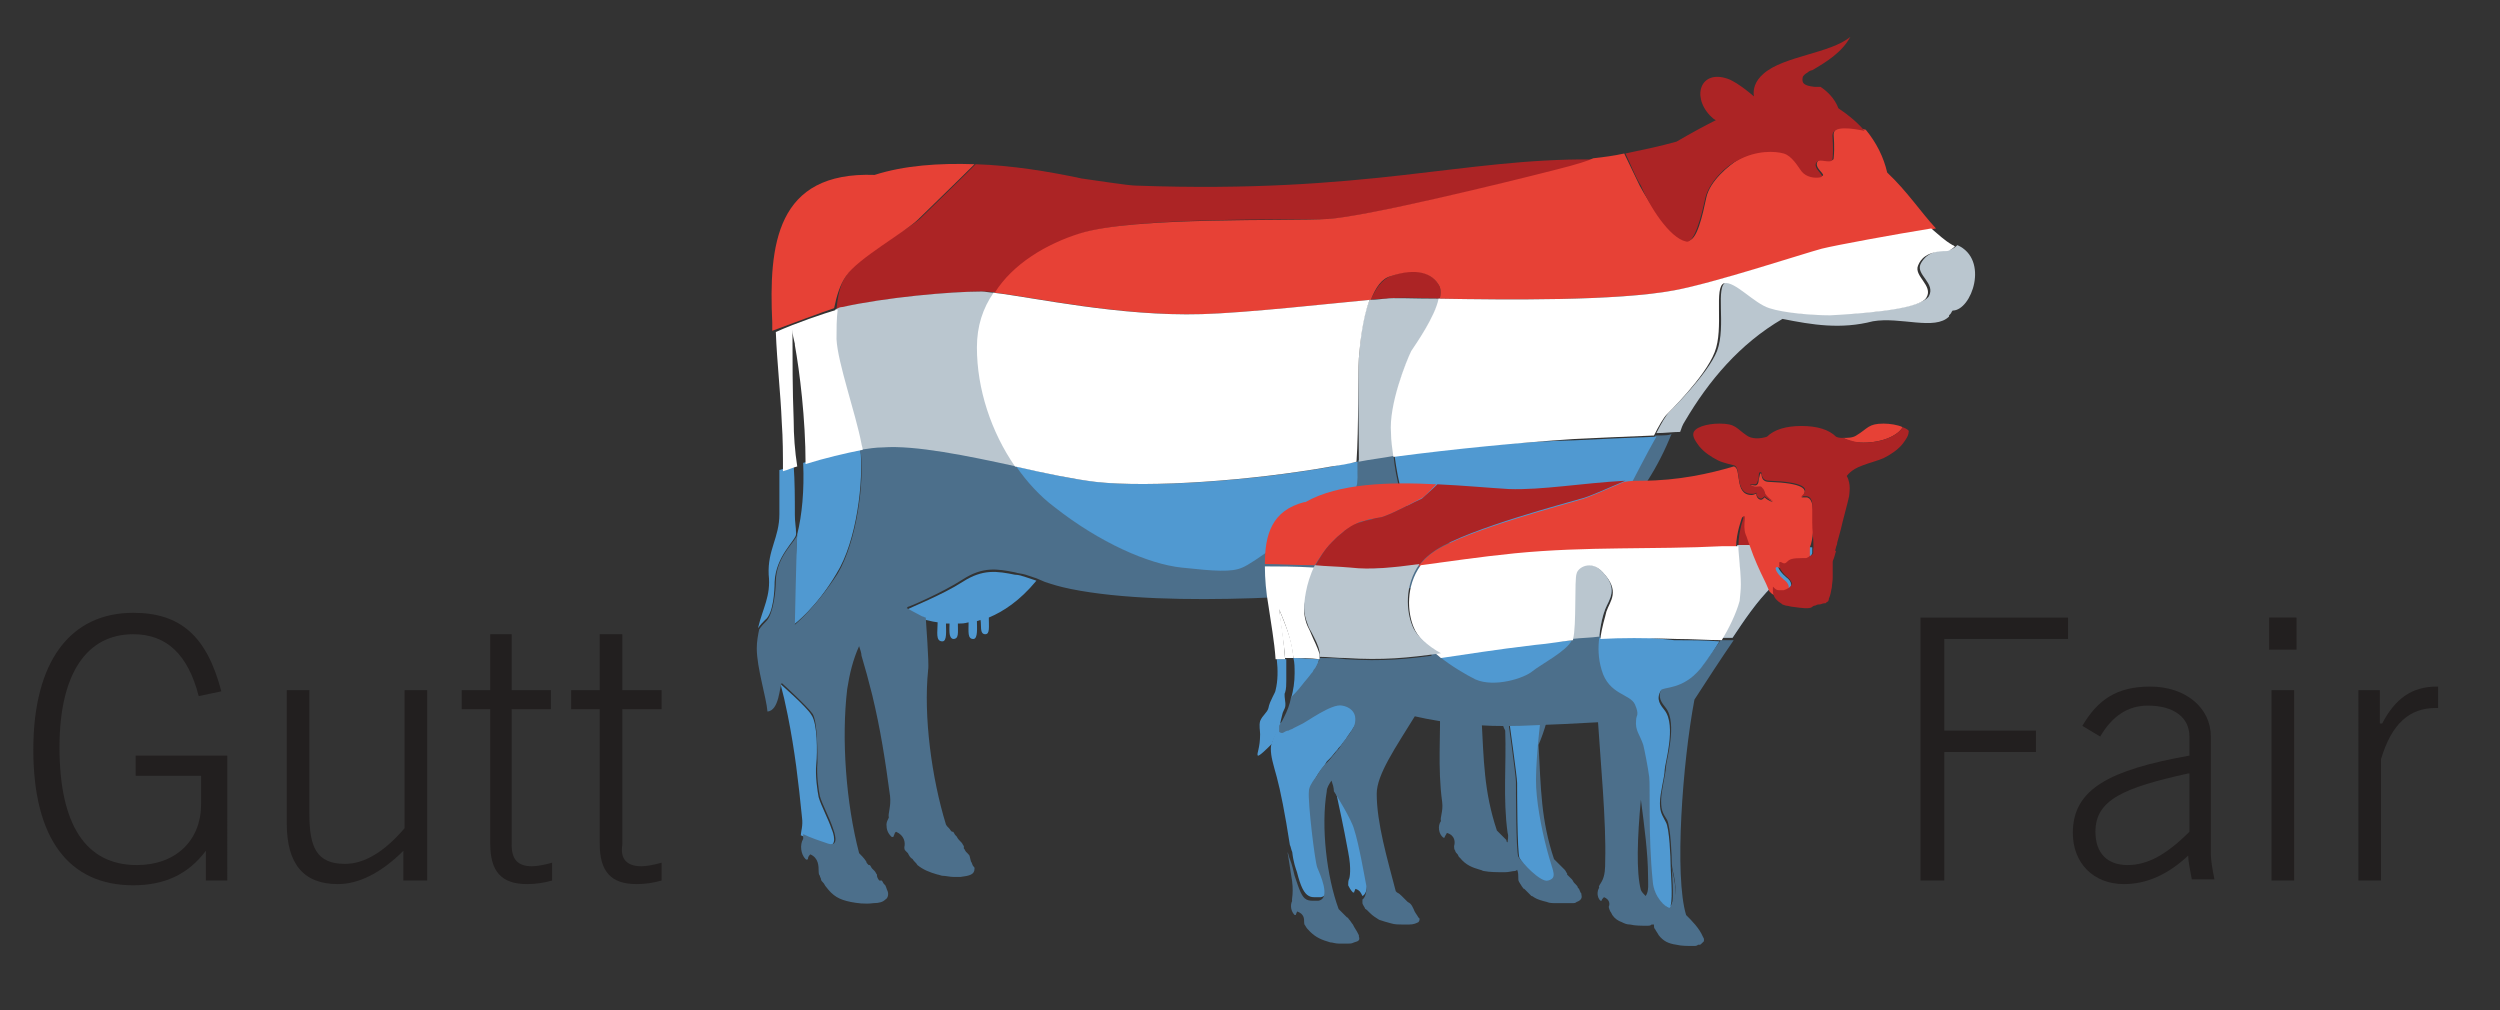 <svg xmlns="http://www.w3.org/2000/svg" xmlns:xlink="http://www.w3.org/1999/xlink" id="Ebene_1" x="0px" y="0px" viewBox="0 0 210.1 84.9" style="enable-background:new 0 0 210.1 84.9;" xml:space="preserve"><rect x="0" y="0" width="210.1" height="84.9" fill="#333333" stroke="none"/><style type="text/css">	.st0{fill:#221F1F;}	.st1{fill:#5099D1;}	.st2{fill:#AC2425;}	.st3{fill:#E74136;}	.st4{fill:#4C6F8B;}	.st5{fill:#BAC6CF;}	.st6{fill:#FFFFFF;}	.st7{fill:#C1C7D2;}	.st8{fill:#DFB4A6;}</style><path class="st0" d="M11.2,74.4c-5.4,0-8.4-3.9-8.4-11.4c0-7.4,3.1-11.5,8.4-11.5c4,0,6.2,2,7.4,6.6l-1.9,0.4 c-0.9-3.5-2.7-5.2-5.5-5.2c-3.9,0-6.2,3.3-6.2,9.5c0,6.5,2.2,9.9,6.5,9.9c3.3,0,5.4-2.1,5.4-5.1v-2.4h-5.5v-1.7h7.7V74h-1.8v-2.5 C15.8,73.5,13.8,74.4,11.2,74.4"></path><path class="st0" d="M35.8,74h-1.9v-2.5c-1.9,1.9-3.8,2.8-5.5,2.8c-2.9,0-4.3-1.7-4.3-5.1V58h1.9v10.4c0,2.8,0.6,4.2,3,4.2 c1.6,0,3.3-1,5-3V58h1.9V74z"></path><path class="st0" d="M44.7,72.8c0.4,0,1-0.1,1.7-0.3V74c-0.7,0.2-1.4,0.3-2.1,0.3c-2.2,0-3.1-1.1-3.1-3.4V59.6h-2.4V58h2.4v-4.7H43 V58h3.3v1.6H43V71C43,72.2,43.5,72.8,44.7,72.8"></path><path class="st0" d="M53.9,72.8c0.4,0,1-0.1,1.7-0.3V74c-0.7,0.2-1.4,0.3-2.1,0.3c-2.2,0-3.1-1.1-3.1-3.4V59.6h-2.4V58h2.4v-4.7h1.9 V58h3.3v1.6h-3.3V71C52.1,72.2,52.7,72.8,53.9,72.8"></path><polygon class="st0" points="161.4,51.9 173.8,51.9 173.8,53.7 163.4,53.7 163.4,61.4 171.1,61.4 171.1,63.2 163.4,63.2 163.4,74  161.4,74 "></polygon><g>	<path class="st0" d="M183.9,71.9c-1.7,1.6-3.5,2.4-5.4,2.4c-2.6,0-4.3-1.8-4.3-4.3c0-3.7,3.1-5.3,9.8-6.5v-1.6  c0-1.6-1.3-2.6-3.5-2.6c-1.7,0-3,0.9-4,2.6L175,61c1.3-2.2,2.9-3.3,5.7-3.3c3,0,5.1,1.8,5.1,4.2v9.9c0,0.4,0.1,1.1,0.3,2.1h-1.9  C184.1,73.3,183.9,72.5,183.9,71.9 M183.9,65c-5.4,1.2-7.8,2.2-7.8,4.9c0,1.8,1,2.8,2.7,2.8c1.7,0,3.3-0.9,5.2-2.8V65z"></path></g><path class="st0" d="M190.7,54.6h2.3v-2.7h-2.3V54.6z M190.9,74h1.9V58h-1.9V74z"></path><g>	<path class="st0" d="M198.1,58h1.9v2.8h0.2c1.1-2.1,2.5-3.1,4.6-3.1h0.1v1.8h-0.2c-2.2,0-3.7,1.3-4.6,4.3V74h-1.9V58z"></path>	<path class="st1" d="M65.1,48.9c0.1-2.2,1.8-3.5,1.8-4l0-0.1c0-0.5-0.1-0.9-0.1-1.5l0,0c0-1.4,0-2.8-0.1-4.2  c-0.4,0.1-0.8,0.3-1.2,0.4c0,1.2,0,2.5,0,3.7c0,2-1,3-0.9,5.1c0.2,1.8-0.5,2.8-0.9,4.5c0.2-0.3,0.4-0.5,0.6-0.7  C65,51.6,65.1,49.6,65.1,48.9"></path>	<path class="st1" d="M69.9,69.7c-0.3-0.9-0.9-2-1.1-2.7c-0.1-0.5-0.3-1.8-0.2-2.8c0.1-1,0.1-3.4-0.4-4.1c-0.4-0.7-2.6-2.6-2.6-2.6  l0,0c0.1,0.4,0.2,0.8,0.3,1.2l0.3,1.4c0.6,3,0.9,5.6,1.2,8.6c0.1,0.7-0.1,1.2-0.1,1.5c0.7,0.3,1.5,0.6,2.1,0.8  C70.5,71.3,70,69.9,69.9,69.7"></path>	<path class="st2" d="M121,25.1c0.1-0.4,0.1-0.7,0-1c-0.6-1.2-2-1.7-4.1-0.9c-0.8,0.3-1.3,1.1-1.7,2c0.6-0.1,1.1-0.1,1.4-0.1  C117,25,118.7,25,121,25.1"></path>	<path class="st2" d="M71.1,23.2c-0.5,0.7-0.7,1.7-0.8,2.8c0.2-0.1,0.4-0.1,0.6-0.2c3.6-0.8,9.1-1.3,11.7-1.3c0.3,0,0.7,0,1.1,0.1  c1.6-2.4,4.3-4,7.2-5c4.5-1.4,17.6-1.1,20.8-1.2c3.2-0.2,14.7-3,19-4c2.1-0.5,3-0.8,3.3-1c-0.1,0-0.1,0-0.2,0  c-10.9-0.1-18.9,2.9-38.3,2.2c-0.7,0-3.8-0.5-4.6-0.6c-2.8-0.6-5.9-1.1-8.9-1.2c-1.6,1.6-4,3.9-4.7,4.6C76,19.5,72,21.6,71.1,23.2"></path>	<path class="st1" d="M67,44.9L67,44.9L67,44.9c-0.2,2.6-0.3,7.6-0.3,7.6s1.9-1.4,3.6-4.3c1.7-2.7,2.3-7.8,2-10.5  c-1.5,0.3-3.1,0.7-4.8,1.2C67.6,41.2,67.4,43.3,67,44.9"></path>	<path class="st3" d="M71.1,23.2c1-1.5,5-3.7,6.1-4.8c0.7-0.7,3.1-3,4.7-4.6c-3-0.1-5.9,0.1-8.4,0.9c-8.3-0.3-8.9,5.9-8.6,12.4  c0,0.2,0,0.4,0,0.7c1.9-0.7,4-1.5,5.2-1.9C70.3,24.9,70.6,23.9,71.1,23.2"></path>	<path class="st1" d="M87.1,48.8c-0.3-0.1-0.6-0.2-0.9-0.3c-0.3-0.1-0.6-0.2-0.9-0.2c-1.5-0.3-2.7-0.5-4.4,0.6  c-1.7,1.1-4.5,2.2-4.6,2.3l-0.1,0.1c0,0,0.9,0.5,1.3,0.7c0.1,0,0.2,0.1,0.3,0.1c0.4,0.1,0.9,0.2,1,0.2c0,0.8-0.2,1.6,0.4,1.6  c0.4,0,0.3-0.9,0.3-1.5l0.3,0c0,0.5-0.1,1.2,0.3,1.3c0.5,0,0.4-0.5,0.4-1.3c0.4,0,0.5,0,0.9-0.1c0,0.8-0.1,1.4,0.4,1.4  c0.4,0,0.3-1,0.3-1.5l0.3-0.1c0.1,0.4-0.1,1.2,0.4,1.2c0.4,0,0.3-0.6,0.3-1.4C84.3,51.4,85.7,50.5,87.1,48.8"></path>	<path class="st4" d="M126.7,70.8l-0.1-0.1l0-0.1c-0.1-0.1-0.2-0.2-0.3-0.3l-0.1-0.1l-0.1-0.1c-0.1-0.1-0.2-0.2-0.3-0.3  c-1.1-3.3-1.1-5.9-1.3-9.6c0.7-1.8,1-3.2,1.2-4.7c0.1,2.5,0.2,4.8,0.8,5.9c0.1,2.9-0.2,5.7,0.2,8.6  C126.8,70.3,126.7,70.6,126.7,70.8 M139.1,36.6c-1.5,2.8-3.8,7.7-5.3,9.6c-1.5,1.9-4.3,3.3-4.7,3.9c-0.4,0.6,0,1.3,0.1,1.9  c0.2,0.7,0.8,1.4,0.8,2.7c0.1,1.3-0.3,3.4-0.5,4.7c-0.3,1.3-0.6,5.1-0.5,6.7c0.1,1.9,0.6,4.2,1.1,5.9c0.3,1,0.7,1.6-0.1,1.9  c-0.5,0.1-2.2-1.5-2.4-1.9c-0.2-0.4-0.2-5.8-0.2-6.3c0-0.5-0.7-5.5-0.8-6.2c-0.2-1.9,0.4-6.2,0.3-8c-0.1-1.8-0.4-2.5-1.4-3.5  c-1-1-5.2-3.2-6.6-4.4c-1-0.9-1.6-3.3-1.8-5.4c-1,0.1-2,0.3-3,0.5c0,1-0.1,1.8-0.1,2.1c-0.3,1.2-2.5,2-3.9,2.9  c-1.5,1-4.8,3.5-5.7,3.9c-1,0.4-2.3,0.3-5.1,0c-2.8-0.3-6.9-2-10.7-5.1c-1.2-0.9-2.3-2.1-3.2-3.4c-4.1-0.9-8.5-1.8-11.2-1.6  c-0.6,0-1.2,0.1-1.9,0.2c0.4,2.7-0.3,7.8-1.9,10.5c-1.8,2.8-3.6,4.3-3.6,4.3s0.1-5.1,0.2-7.6l0-0.1l0,0l0,0.1c0,0.5-1.8,1.8-1.8,4  c0,0.7-0.2,2.7-0.8,3.3c-0.2,0.2-0.4,0.4-0.6,0.7c-0.1,0.5-0.2,1-0.2,1.6c0,1.6,0.8,4.1,0.9,5.3c1-0.1,1-2.1,1.2-2.4l0,0l0,0  c0,0,2.1,1.9,2.6,2.6c0.4,0.7,0.4,3.1,0.4,4.1c-0.1,1,0.1,2.3,0.2,2.8c0.2,0.7,0.8,1.8,1.1,2.7c0.1,0.3,0.6,1.6-0.4,1.3  c-0.6-0.2-1.5-0.5-2.1-0.8c0,0.2,0,0.3,0,0.4c-0.3,0.5-0.2,1.3,0.2,1.7c0.1,0.1,0.2,0,0.2,0c0-0.2,0.1-0.3,0.2-0.4  c0.7,0.3,0.7,1,0.7,1.4c0,0.1,0,0.3,0.1,0.4c0,0.1,0.1,0.2,0.1,0.3c0,0.1,0.1,0.2,0.2,0.3c0.1,0.1,0.1,0.2,0.2,0.3  c0.6,0.8,1.1,1.1,2.1,1.3c0.5,0.1,1.2,0.2,1.9,0.1c0.5,0,0.8-0.1,1-0.3c0.2-0.1,0.3-0.4,0.2-0.7c-0.1-0.2-0.1-0.3-0.2-0.5l-0.1-0.1  c-0.1-0.1-0.1-0.2-0.2-0.3L73.9,74c-0.1-0.1-0.2-0.3-0.2-0.4l0-0.1c-0.1-0.1-0.1-0.2-0.2-0.3L73.3,73c-0.1-0.1-0.1-0.2-0.2-0.3  L73,72.7c-0.1-0.1-0.2-0.2-0.2-0.3h0c-0.2-0.3-0.4-0.5-0.6-0.7c-1.1-4.2-1.5-9.6-1-13.8c0.2-1.3,0.5-2.5,1-3.6  c0.1,0.3,0.2,0.6,0.2,0.8c0.3,1,0.6,2.1,0.9,3.3c0.7,2.9,1.1,5.5,1.5,8.5c0.1,0.9-0.2,1.5-0.1,1.8c-0.1,0.2-0.2,0.4-0.2,0.6l0,0  c0,0.4,0.1,0.7,0.4,1c0.1,0.1,0.2,0,0.2,0c0-0.1,0.1-0.2,0.1-0.3l0.1-0.1c0.7,0.3,0.8,0.9,0.7,1.3c0,0.1,0,0.2,0.1,0.3l0.1,0.1  l0.1,0.1c0.1,0.2,0.2,0.4,0.4,0.5c0.1,0.2,0.3,0.3,0.4,0.5c0.5,0.4,1,0.6,1.7,0.8c0.1,0,0.3,0.1,0.4,0.1c0.3,0,0.6,0.1,1,0.1  c0.2,0,0.4,0,0.5,0c0.8-0.1,1.2-0.2,1.2-0.7c0-0.1,0-0.1-0.1-0.2c-0.1-0.1-0.1-0.3-0.2-0.4L81.5,72c0-0.1-0.1-0.2-0.2-0.3l-0.1-0.1  c-0.1-0.1-0.1-0.2-0.2-0.3L81,71.1c-0.1-0.1-0.1-0.2-0.2-0.3l-0.1-0.1c-0.1-0.1-0.2-0.2-0.3-0.4l-0.1-0.1c-0.1-0.1-0.1-0.2-0.2-0.3  L80,69.9l-0.1-0.1v0c-0.1-0.2-0.3-0.3-0.4-0.5c-1.2-3.9-1.9-9.1-1.5-13c0.1-0.5-0.2-4.2-0.2-4.4c-0.1,0-0.2-0.1-0.3-0.1  c-0.4-0.2-1.3-0.7-1.3-0.7l0.1-0.1c0.1,0,2.9-1.2,4.6-2.3c1.7-1.1,2.9-0.9,4.4-0.6c0.3,0.1,0.6,0.1,0.9,0.2  c0.3,0.1,0.6,0.2,0.9,0.3c0.2,0.1,0.5,0.2,0.7,0.3c0.6,0.2,1.2,0.4,2.2,0.6c8.4,1.7,23,0.4,27.7-0.1c0.8,0,1.6,0.1,2.4,0.2  c0.1,3.5,0.1,7.6,0.9,9.2c0.1,2.9-0.2,5.7,0.2,8.6c0.1,0.8-0.2,1.3-0.1,1.6c-0.3,0.4-0.2,1.1,0.2,1.4l0.1,0l0,0l0,0  c0-0.1,0.1-0.2,0.2-0.4c0.7,0.2,0.7,0.8,0.6,1.1c0,0.1,0,0.3,0.1,0.4c0,0.1,0.1,0.2,0.2,0.3l0.1,0.2l0.1,0.1c0.5,0.6,1,0.8,1.7,1  c0.1,0,0.2,0.1,0.3,0.1c0.5,0.1,1.1,0.1,1.8,0.1c0.3,0,0.6-0.1,0.8-0.1c0.1,0,0.2-0.1,0.2-0.1c0.1,0.2,0.1,0.5,0.1,0.7l0,0.1  c0,0.2,0.2,0.4,0.3,0.6c0.1,0.1,0.1,0.2,0.2,0.2c0.2,0.2,0.4,0.4,0.6,0.6c0.1,0,0.2,0.1,0.2,0.1c0.3,0.2,0.7,0.3,1.1,0.4  c0.2,0.1,0.5,0.1,0.8,0.1c0.2,0,0.3,0,0.5,0c0.2,0,0.3,0,0.5,0c0.1,0,0.2,0,0.3,0c0.2,0,0.3,0,0.4-0.1c0.3-0.1,0.5-0.3,0.4-0.6  l0-0.1l0,0c-0.1-0.1-0.1-0.2-0.2-0.4l-0.1-0.1c0-0.1-0.1-0.2-0.2-0.3l-0.1-0.1c-0.1-0.1-0.1-0.2-0.2-0.3l-0.1-0.1  c-0.1-0.1-0.2-0.2-0.3-0.3l0-0.1c-0.1-0.1-0.1-0.2-0.2-0.3l-0.1-0.1c-0.1-0.1-0.1-0.1-0.2-0.2l-0.1-0.1l0,0h0  c-0.2-0.2-0.3-0.3-0.5-0.5c-1.1-3.3-1.1-5.9-1.3-9.6c1.1-2.6,1.1-4.4,1.6-7c0.4-2.1,1.1-4.7,1.6-7.3c1.4-1,2.6-2.5,3.4-4.8  c1.8-1.6,3.5-4.3,4.6-7.1C140.5,36.6,139.8,36.6,139.1,36.6"></path>	<path class="st1" d="M117.2,38.3c0.3,2.2,0.8,4.6,1.8,5.4c1.3,1.2,5.6,3.4,6.6,4.4c1,1,1.3,1.7,1.4,3.5c0.1,1.8-0.5,6.1-0.3,8  c0.1,0.8,0.8,5.7,0.8,6.2c0,0.5,0,5.9,0.2,6.3c0.2,0.4,1.8,2.1,2.4,1.9c0.8-0.2,0.4-0.8,0.1-1.9c-0.5-1.7-1-4.1-1.1-5.9  c-0.1-1.7,0.3-5.4,0.5-6.7c0.3-1.3,0.6-3.4,0.5-4.7c-0.1-1.3-0.7-2-0.8-2.7c-0.2-0.6-0.5-1.3-0.1-1.9c0.4-0.6,3.2-2,4.7-3.9  c1.4-1.9,3.7-6.8,5.3-9.6c-2.5,0.1-4.9,0.2-6.8,0.3C127.8,37.1,122.5,37.6,117.2,38.3"></path>	<path class="st1" d="M92.2,40.5c-1.8-0.2-4.2-0.7-6.8-1.3c0.9,1.3,2,2.5,3.2,3.4c3.8,3,7.9,4.8,10.7,5.1c2.8,0.3,4.2,0.4,5.1,0  c1-0.4,4.2-2.9,5.7-3.9c1.4-0.9,3.6-1.7,3.9-2.9c0.1-0.3,0.1-1.1,0.1-2.1c-0.7,0.1-1.4,0.2-2.1,0.4C105.3,40.4,96.8,41,92.2,40.5"></path>	<path class="st3" d="M111.6,18.4c-3.2,0.2-16.3-0.2-20.8,1.2c-2.9,0.9-5.7,2.6-7.2,5c3.4,0.4,10.6,2,17.5,1.8  c3.7-0.1,10.9-0.9,14.1-1.2c0.4-1,0.9-1.8,1.7-2c2.1-0.7,3.5-0.3,4.1,0.9c0.1,0.3,0.1,0.6,0,1c5.6,0.1,14.9,0.2,19.8-0.7  c3.3-0.6,10.9-3.1,12.7-3.5c1.2-0.3,6.1-1.1,9.2-1.7c-1.3-1.4-2.4-3.1-4.1-4.7c-0.3-1.3-0.9-2.5-1.8-3.6c-1-0.2-2.7-0.5-2.7,0.4  c0,0.2,0.1,1,0,2c0,0.4-1,0-1.3,0.2c-0.5,0.6,0.8,1.2,0.3,1.3c-0.5,0.1-1.2,0-1.6-0.5c-0.2-0.3-0.8-1.3-1.5-1.5  c-0.7-0.2-2.3-0.3-3.9,0.6c-0.8,0.5-2.4,1.8-2.7,3.2c-0.3,1.4-0.8,3.8-1.6,3.6c-1.4-0.4-3.2-3.1-4-4.6c-0.4-0.8-0.9-1.9-1.3-2.7  c-0.9,0.2-1.7,0.3-2.6,0.4c-0.4,0.2-1.3,0.5-3.3,1C126.3,15.4,114.8,18.2,111.6,18.4"></path>	<path class="st5" d="M149.8,26.8c2.5,0.5,4.9,0.9,7.6,0.2c2.3-0.4,5.2,0.8,6.4-0.4l0,0l0-0.1l0.1-0.1c0.1-0.1,0.1-0.2,0.2-0.3  c1.6,0,3.1-4.3,0.4-5.5c-0.2,0.2-0.5,0.4-0.7,0.4c-1.7,0-2.2,0.8-2.4,1.2c-0.4,0.9,1.3,1.6,0.7,2.7c-0.7,1.1-6.3,1.5-8.1,1.5  c-1.5,0.1-3.8-0.1-5.1-0.6c-1.2-0.4-2.9-2.4-3.8-2.1c-1,0.3,0,3.7-0.8,5.8c-0.8,2-4,5.1-4,5.1c-0.3,0.3-0.7,1-1.1,1.8  c0.7,0,1.4-0.1,2-0.1c0.1-0.3,0.2-0.6,0.4-0.9C143.6,32,146.2,28.9,149.8,26.8"></path>	<path class="st5" d="M118.7,29.5c0.4-0.6,1.9-2.9,2.3-4.4c-2.3,0-4-0.1-4.5,0c-0.3,0-0.8,0.1-1.4,0.1c-0.7,1.6-0.8,3.8-0.9,4.9  c-0.1,1.4,0,5.9,0,8.7c1-0.2,2-0.3,3-0.5c-0.1-0.7-0.2-1.4-0.2-2C116.8,34,118.2,30.3,118.7,29.5"></path>	<path class="st5" d="M83.6,24.6c-0.4,0-0.8-0.1-1.1-0.1c-2.7,0-8.1,0.5-11.7,1.3c-0.2,0-0.4,0.1-0.6,0.2c-0.1,0.8-0.1,1.7-0.1,2.5  c0.1,2,1.6,6.2,2.1,8.8c0,0.2,0.1,0.3,0.1,0.5c0.7-0.1,1.3-0.2,1.9-0.2c2.7-0.2,7.1,0.7,11.2,1.6c-2-2.9-3.2-6.5-3.2-10  C82.2,27.4,82.7,25.9,83.6,24.6"></path>	<path class="st6" d="M66.7,35.3c-0.1-2.5-0.1-5.1-0.1-7.6c0,0.4,0.1,0.8,0.2,1.2h0l0,0l0,0.1c0.4,2.2,0.9,6.2,0.9,10  c1.6-0.5,3.3-0.9,4.8-1.2c0-0.2-0.1-0.4-0.1-0.5c-0.5-2.6-2-6.8-2.1-8.8c0-0.8,0-1.7,0.1-2.5c-1.3,0.4-3.4,1.1-5.2,1.9  c0.1,2.6,0.4,5.1,0.5,7.6c0.1,1.4,0.1,2.7,0.1,4.1c0.4-0.1,0.8-0.3,1.2-0.4C66.8,37.9,66.7,36.6,66.7,35.3"></path>	<path class="st6" d="M140.7,24.4c-4.8,0.9-14.1,0.8-19.8,0.7c-0.3,1.5-1.9,3.8-2.3,4.4c-0.4,0.8-1.9,4.5-1.7,6.9  c0,0.6,0.1,1.3,0.2,2c5.3-0.7,10.6-1.2,15.1-1.5c1.9-0.1,4.4-0.2,6.8-0.3c0.4-0.8,0.8-1.5,1.1-1.8c0,0,3.2-3.1,4-5.2  c0.8-2-0.1-5.5,0.8-5.8c0.9-0.2,2.5,1.7,3.8,2.1c1.2,0.4,3.6,0.6,5.1,0.6c1.8-0.1,7.5-0.4,8.1-1.5c0.6-1-1.1-1.8-0.7-2.7  c0.2-0.5,0.7-1.2,2.4-1.2c0.2,0,0.5-0.2,0.7-0.4c-0.1,0-0.1-0.1-0.2-0.1c-0.7-0.4-1.2-0.9-1.8-1.4c-3.1,0.5-8,1.4-9.2,1.7  C151.6,21.3,144,23.8,140.7,24.4"></path>	<path class="st6" d="M114.2,30.1c0.1-1.2,0.3-3.3,0.9-4.9c-3.2,0.3-10.4,1.1-14.1,1.2c-6.9,0.2-14.1-1.4-17.5-1.8  c-0.9,1.3-1.4,2.8-1.4,4.6c0,3.5,1.2,7.1,3.2,10c2.6,0.6,5.1,1.1,6.8,1.3c4.5,0.5,13.1-0.1,19.8-1.3c0.7-0.1,1.4-0.2,2.1-0.4  C114.2,36,114.1,31.5,114.2,30.1"></path>	<path class="st2" d="M141.7,20.3c0.7,0.2,1.3-2.2,1.6-3.6c0.3-1.4,1.8-2.8,2.7-3.2c1.6-0.9,3.2-0.8,3.9-0.6  c0.7,0.2,1.2,1.1,1.5,1.5c0.4,0.5,1.1,0.6,1.6,0.5c0.5-0.1-0.8-0.8-0.3-1.3c0.2-0.3,1.2,0.2,1.3-0.2c0.1-0.9,0-1.8,0-2  c0-0.9,1.7-0.6,2.7-0.4c-0.6-0.7-1.3-1.3-2.2-1.9c-0.3-0.8-0.9-1.4-1.5-1.8c-0.2,0-0.4,0-0.5,0c-0.9-0.1-1.1-0.3-1-0.8  c0-0.1,0.2-0.3,0.4-0.4h0l0,0c0.1-0.1,0.3-0.2,0.4-0.2c1.2-0.7,2.5-1.5,3.2-2.8c-1.7,1.4-5.6,1.6-7.3,3.1c-0.7,0.6-0.9,1.3-0.8,1.9  c-0.6-0.5-1.2-1-2-1.4c-2.4-1-3.3,1.3-1.7,3c0.2,0.2,0.3,0.3,0.5,0.4c-1,0.5-2.1,1.1-3.3,1.8c-1.4,0.4-2.9,0.7-4.3,1  c0.4,0.8,0.8,1.9,1.3,2.7C138.6,17.3,140.3,20,141.7,20.3"></path></g><polygon class="st4" points="155.7,39.8 155.7,39.8 155.7,39.8 "></polygon><g>	<path class="st3" d="M159.9,35.9c-0.4-0.2-1.1-0.3-1.6-0.3c-1.3,0-1.3,0.4-2.3,1c-0.3,0.2-0.7,0.2-1.1,0.2c0.5,0.3,1,0.4,1.7,0.4  C158.2,37.2,159.5,36.6,159.9,35.9"></path>	<path class="st1" d="M108.8,56.6c0,0.7-0.1,1.4-0.3,2.1c0.3-0.3,0.6-0.6,0.9-1c0.3-0.4,0.6-0.7,0.8-1l0.1-0.1l0.1-0.2  c0.2-0.2,0.3-0.5,0.4-0.7c0-0.1,0-0.2,0.1-0.3c-0.8,0-1.5-0.1-2.2-0.1C108.8,55.7,108.8,56.1,108.8,56.6"></path>	<path class="st1" d="M107.8,59.9c0.1-0.3,0.3-0.4,0.2-1c0-0.1-0.1-0.6,0-0.7c0.1-0.3,0.1-0.7,0.1-1c0-0.6,0-1.2,0-1.8  c-0.3,0-0.5,0-0.8,0c0.1,0.9,0.1,1.8-0.1,2.6c0,0.2-0.5,0.9-0.6,1.5c-0.1,0.4-0.5,0.6-0.7,1.1c-0.1,0.4,0,0.8,0,1.1  c0,1.2-0.3,1.6-0.2,1.8c0.1,0.1,0.8-0.6,1.2-1c0.1-0.4,0.4-0.9,0.6-1.3C107.6,60.7,107.7,60.3,107.8,59.9"></path>	<path class="st3" d="M111.9,45.6c0.1-0.1,0.2-0.2,0.4-0.4c0.2-0.2,0.5-0.4,0.7-0.6c0.3-0.2,0.7-0.4,1-0.6c0.2-0.1,0.4-0.2,0.6-0.2  c0.3-0.1,0.5-0.2,0.8-0.2c0.4-0.1,0.7-0.1,0.9-0.2c1.1-0.4,2.5-1.2,3.1-1.5c0.3-0.1,0.8-0.7,1.3-1.2c-3.9-0.2-8.2-0.1-11,1.5  l-0.1,0c-2.7,0.7-3.3,2.7-3.3,5.2c1.1,0,2.5,0.1,4.2,0.1C110.9,46.9,111.3,46.2,111.9,45.6"></path>	<path class="st1" d="M109,73.3c0.3,1.2,0.6,1.8,1,2c0.2,0.1,0.3,0.1,0.6,0.1c0.1,0,0.2,0,0.4,0c1.1-0.2,0.1-2.3-0.1-2.8  c-0.2-0.5-0.7-5.5-0.7-6.4c0-0.3,0.3-0.7,0.6-1.2c0.2-0.3,0.5-0.6,0.7-1c0.1-0.1,0.2-0.2,0.3-0.3c0.2-0.2,0.4-0.5,0.6-0.7  c0.1-0.2,0.3-0.3,0.4-0.5c0.2-0.2,0.4-0.5,0.5-0.7c0.1-0.1,0.2-0.3,0.3-0.4c0.1-0.2,0.2-0.3,0.3-0.5c0.1-0.3,0.2-0.6,0.2-0.8  c-0.1-0.6-0.6-1-1.1-1.1c-0.9-0.1-3,1.4-3.5,1.6c0,0-0.2,0.1-0.6,0.3c-0.1,0.1-0.3,0.1-0.4,0.2c-0.1,0.1-0.3,0.2-0.5,0.2  c-0.2,0.1-0.3,0.1-0.3-0.1c-0.1-0.1-0.1-0.3,0-0.5l-0.1,0.1c-0.2,0.4-0.4,0.8-0.6,1.3c-0.1,0.3-0.2,0.5-0.2,0.8  c0,0.7,0.2,1.3,0.5,2.4c0.3,1.1,0.7,3.1,1.1,5.7c0.1,0.2,0.1,0.4,0.2,0.6C108.7,72.5,108.9,73,109,73.3"></path>	<path class="st1" d="M113.3,61.9c0.1-0.1,0.2-0.3,0.3-0.4c0.1-0.2,0.2-0.3,0.3-0.5c-0.1,0.2-0.2,0.3-0.3,0.5  C113.5,61.7,113.4,61.8,113.3,61.9"></path>	<path class="st1" d="M114.9,74c-0.1-0.5-0.6-3.4-1-4.6c-0.2-0.8-1.5-2.8-1.7-3.2c0.3,1.4,0.7,3.2,1.1,5.4c0.3,1.5,0.1,2.2,0.1,2.2  c-0.1,0.2-0.1,0.4-0.1,0.6c0.1,0.2,0.2,0.4,0.4,0.6l0.1,0c0-0.1,0.1-0.2,0.1-0.3c0.4,0.1,0.5,0.4,0.6,0.6  C114.9,75.1,114.9,74.4,114.9,74"></path>	<path class="st4" d="M138.3,75.3L138.3,75.3c-0.2-0.2-0.3-0.3-0.4-0.5l0,0l0,0l0,0l0,0l0,0l0,0c-0.4-1.5-0.3-4.4,0-7.6  c0.3,2.3,0.6,4.6,0.6,6.4C138.5,74.2,138.6,74.9,138.3,75.3 M145.7,53.8c-0.3,0-0.7,0-1.1,0C143.8,55,143,56,143,56  c-1.5,1.9-3.1,1.5-3.3,1.8c-0.5,0.8,0,1.3,0.3,1.7c1,1.3,0,4.5,0,5c0,0.5-0.4,1.9-0.4,2.8c0,0.9,0.2,1.1,0.5,1.6  c0.3,0.6,0.4,3.1,0.4,3.7c0,0.6,0.7,2.3,0,3.3c0,0.1-0.1,0.2-0.1,0.2c-1.2,1.3-1.3-1-1.4-2.2c-0.4-3.9-0.3-8-0.3-8.8  c-0.1-0.8-0.4-2.3-0.5-2.7c-0.3-0.9-0.7-1.2-0.6-2.1c0-0.4,0.4-0.5-0.1-1.3c-0.4-0.9-2.2-0.8-2.8-2.9c-0.3-0.9-0.3-1.9-0.2-2.7  c-0.8,0-1.5,0.1-2.3,0.2c-0.4,0.9-2.7,2.1-3.3,2.6c-0.7,0.5-3.2,1.4-4.8,0.7c-0.8-0.4-1.9-1.1-3-1.9c-2.8,0.4-4.9,0.6-8,0.4  c-0.8-0.1-1.5-0.1-2.2-0.1c0,0.1,0,0.2-0.1,0.3c-0.1,0.2-0.2,0.5-0.4,0.7l-0.1,0.2l-0.1,0.1c-0.2,0.3-0.5,0.6-0.8,1  c-0.3,0.4-0.7,0.8-0.9,1c-0.1,0.6-0.3,1.1-0.6,1.7c-0.1,0.2-0.2,0.4-0.4,0.7c0,0.2,0,0.4,0,0.5c0.1,0.1,0.2,0.1,0.3,0.1  c0.2-0.1,0.3-0.2,0.5-0.2c0.1-0.1,0.3-0.1,0.4-0.2c0.4-0.2,0.6-0.3,0.6-0.3c0.5-0.2,2.6-1.8,3.5-1.6c0.6,0.1,1.1,0.5,1.1,1.1  c0,0.2,0,0.5-0.2,0.8c-0.1,0.2-0.2,0.3-0.3,0.5c-0.1,0.1-0.2,0.2-0.3,0.4c-0.2,0.2-0.3,0.4-0.5,0.7c-0.1,0.2-0.3,0.3-0.4,0.5  c-0.2,0.2-0.4,0.5-0.6,0.7c-0.1,0.1-0.2,0.2-0.3,0.3c-0.3,0.3-0.5,0.7-0.7,1c-0.4,0.5-0.6,0.9-0.6,1.2c-0.1,0.9,0.5,5.9,0.7,6.4  c0.2,0.5,1.2,2.6,0.1,2.8c-0.1,0-0.3,0-0.4,0c-0.2,0-0.4,0-0.6-0.1c-0.4-0.2-0.6-0.8-1-2c-0.1-0.4-0.2-0.9-0.4-1.4  c-0.1-0.2-0.1-0.4-0.2-0.6c0.1,0.6,0.2,1.2,0.3,1.9c0.3,1.5,0,2.2,0.1,2.2c-0.2,0.4-0.1,0.9,0.2,1.2l0.1,0c0-0.1,0.1-0.2,0.1-0.3  c0.6,0.2,0.6,0.6,0.6,0.9v0c0,0.1,0,0.2,0.1,0.3c0.1,0.2,0.2,0.3,0.4,0.5c0.5,0.5,1,0.7,1.7,0.9c0.2,0,0.4,0.1,0.7,0.1  c0.3,0,0.5,0,0.8,0c0.2,0,0.3,0,0.5-0.1c0.4-0.1,0.5-0.2,0.4-0.5l0-0.1c-0.1-0.2-0.2-0.4-0.4-0.7l-0.1-0.2  c-0.1-0.1-0.2-0.3-0.3-0.4c-0.1-0.1-0.1-0.2-0.2-0.2c-0.1-0.1-0.2-0.2-0.3-0.3c-0.1-0.1-0.2-0.2-0.2-0.2c-0.1-0.1-0.2-0.2-0.2-0.2  l0,0c-1-2.7-1.5-6.9-1-9.9c0-0.3,0.2-0.6,0.4-0.9c0.1,0.3,0.2,0.6,0.2,0.9c0.2,0.3,1.5,2.4,1.7,3.2c0.4,1.2,0.9,4.1,1,4.6  c0.1,0.4,0,1.1-0.3,1.3c0,0.1,0,0.2,0,0.3c0,0.1,0.1,0.2,0.2,0.4c0,0.1,0.1,0.1,0.2,0.2c0.1,0.1,0.1,0.1,0.2,0.2  c0.3,0.3,0.5,0.4,0.8,0.6c0.3,0.1,0.6,0.2,1,0.3c0.3,0.1,0.7,0.1,1,0.1c0.2,0,0.3,0,0.5,0c0.4,0,0.6-0.1,0.8-0.2  c0.1-0.1,0.1-0.2,0.1-0.3l-0.1-0.1c-0.1-0.2-0.3-0.4-0.4-0.7l-0.1-0.2c-0.1-0.2-0.2-0.3-0.4-0.4c-0.1-0.1-0.1-0.1-0.2-0.2  c-0.1-0.1-0.2-0.2-0.3-0.3c-0.1-0.1-0.2-0.2-0.4-0.3l-0.1-0.1h0l0,0c-0.7-2.7-1.6-5.7-1.6-8.2c0-1.6,1.6-3.9,3.2-6.5  c2.6,0.6,5.6,0.9,8.9,0.8c2.8-0.1,4.7-0.2,6.5-0.3c0.2,3.2,0.7,8.4,0.6,11.7c0,0.5,0,1.2-0.3,1.7c-0.1,0.2-0.3,0.4-0.2,0.5  c-0.2,0.3-0.2,0.8,0.1,1.1l0.1,0c0-0.1,0.1-0.2,0.2-0.3c0.5,0.2,0.5,0.6,0.4,0.8c0,0.1,0.1,0.4,0.2,0.5l0.1,0.2  c0.2,0.3,0.5,0.5,0.8,0.6c0.2,0.1,0.4,0.2,0.7,0.2c0.4,0.1,0.9,0.1,1.4,0.1h0c0.2,0,0.3,0,0.4-0.1l0.1,0l0.1,0l0,0.1  c0,0.1,0,0.2,0.1,0.3c0.1,0.2,0.2,0.3,0.3,0.5c0.4,0.5,0.8,0.7,1.5,0.8c0.4,0.1,0.9,0.1,1.4,0.1h0c0.2,0,0.3,0,0.4-0.1l0.1,0  c0.1,0,0.1,0,0.2-0.1l0.1-0.1l0.1-0.1l0-0.1l0-0.1l0,0l0,0l0,0l0,0l0,0l0,0l0,0l0,0l0,0l0,0l0,0l0,0l-0.1-0.2  c-0.3-0.7-0.9-1.3-1.4-1.8l0,0l0,0l0,0l0,0c-1-3.3-0.3-12.8,0.7-18.1C143.5,57.1,144.6,55.4,145.7,53.8"></path>	<path class="st2" d="M146.9,44.7c-0.3-0.8,0.2-1.9-0.3-1.4c0,0.1-0.1,0.2-0.1,0.3c0-0.2,0-0.3,0.1-0.3c0,0-0.5,1.3-0.5,2.5  c0.4,0,0.8,0,1.3,0C147.1,45.4,147,44.9,146.9,44.7"></path>	<path class="st2" d="M116.3,43.4c-0.2,0.1-0.6,0.1-0.9,0.2c-0.2,0.1-0.5,0.1-0.8,0.2c-0.2,0.1-0.4,0.1-0.6,0.2  c-0.3,0.1-0.6,0.3-1,0.6c-0.2,0.2-0.5,0.4-0.7,0.6c-0.1,0.1-0.2,0.2-0.4,0.4c-0.6,0.6-1,1.3-1.4,2c0.9,0,1.9,0.1,3,0.2  c1.7,0.1,3.6-0.1,5.8-0.3c0.3-0.5,0.8-0.9,1.4-1.3c2.8-1.8,11.2-4,12.2-4.3c0.5-0.1,2.3-0.9,3.7-1.5c-3.7,0.2-7,0.8-9.8,0.7  c-1.7-0.1-3.8-0.3-6-0.4c-0.5,0.5-1.1,1-1.3,1.2C118.8,42.2,117.4,43,116.3,43.4"></path>	<path class="st4" d="M110.8,55.7c-0.1,0.2-0.2,0.5-0.4,0.7C110.6,56.2,110.8,55.9,110.8,55.7"></path>	<path class="st4" d="M138.9,74.1c0.1,1.3,0.2,3.6,1.4,2.2C140,76.3,139.1,75.3,138.9,74.1"></path>	<path class="st4" d="M140.5,76.1c0.7-1,0-2.7,0-3.3C140.5,73.3,140.7,75.4,140.5,76.1"></path>	<path class="st1" d="M121,55.2c1,0.8,2.2,1.5,3,1.9c1.6,0.7,4.1-0.1,4.8-0.7c0.6-0.5,2.9-1.7,3.3-2.6c-0.9,0.1-2,0.2-3.2,0.4  C125.5,54.5,123.1,54.9,121,55.2"></path>	<path class="st1" d="M134.4,53.6c-0.1,0.8-0.1,1.7,0.2,2.7c0.6,2.1,2.4,2,2.8,2.9c0.4,0.9,0.1,0.9,0.1,1.3  c-0.1,0.9,0.3,1.2,0.6,2.1c0.1,0.4,0.4,1.9,0.5,2.7c0.1,0.8-0.1,4.9,0.3,8.8c0.1,1.3,1.1,2.2,1.4,2.2c0.1-0.1,0.1-0.1,0.1-0.2  c0.2-0.7,0-2.8,0-3.3c0-0.7-0.1-3.2-0.4-3.7c-0.3-0.6-0.5-0.8-0.5-1.6c0-0.9,0.4-2.2,0.4-2.8c0-0.5,1-3.7,0-5  c-0.3-0.4-0.8-0.9-0.3-1.7c0.2-0.3,1.8,0,3.3-1.8c0,0,0.8-1,1.6-2.3c-1.2-0.1-2.5-0.1-3.8-0.1C138,53.5,136.2,53.5,134.4,53.6"></path>	<path class="st6" d="M108.7,55.3c-0.2,0-0.5,0-0.7,0c-0.1-1.4-0.4-2.8-0.5-4.1C108,52.5,108.6,53.7,108.7,55.3"></path>	<path class="st6" d="M148.5,48.6c-0.4-0.8-0.8-1.9-1.2-2.8h0C147.7,46.7,148.1,47.8,148.5,48.6"></path>	<path class="st4" d="M134.6,48c-1-1-2-0.4-2.2,0.1c-0.1,0.5,0,4.4-0.3,5.5l0,0.1c0.8-0.1,1.6-0.1,2.3-0.2c0.1-1,0.3-1.8,0.5-2.3  C135.2,50.4,136.1,49.5,134.6,48"></path>	<path class="st5" d="M134.6,48c-1-1-2-0.4-2.2,0.1c-0.1,0.5,0,4.4-0.3,5.5l0,0.1c0.8-0.1,1.6-0.1,2.3-0.2c0.1-1,0.3-1.8,0.5-2.3  C135.2,50.4,136.1,49.5,134.6,48"></path>	<path class="st4" d="M148.5,48.6c-0.4-0.8-0.8-1.9-1.2-2.8c-0.4,0-0.8,0-1.3,0c0,0.1,0,0.2,0,0.3c0.4,3.2,0.2,3.1,0,4.2  c-0.2,1-0.8,2.2-1.5,3.3c0.4,0,0.7,0,1.1,0c1-1.5,2-3,3.3-4.3C148.9,49.4,148.7,49,148.5,48.6"></path>	<path class="st5" d="M148.5,48.6c-0.4-0.8-0.8-1.9-1.2-2.8c-0.4,0-0.8,0-1.3,0c0,0.1,0,0.2,0,0.3c0.4,3.2,0.2,3.1,0,4.2  c-0.2,1-0.8,2.2-1.5,3.3c0.4,0,0.7,0,1.1,0c1-1.5,2-3,3.3-4.3C148.9,49.4,148.7,49,148.5,48.6"></path>	<path class="st4" d="M148.9,49.5c-0.1-0.2-0.3-0.5-0.4-0.9C148.7,49,148.9,49.4,148.9,49.5"></path>	<path class="st7" d="M148.9,49.5c-0.1-0.1-0.2-0.5-0.4-0.9C148.7,49,148.8,49.3,148.9,49.5"></path>	<path class="st4" d="M152.8,50.7c-0.1,0-0.2,0.1-0.3,0.1h0C152.6,50.8,152.7,50.7,152.8,50.7"></path>	<path class="st7" d="M152.5,50.8c0.1,0,0.2-0.1,0.3-0.1C152.7,50.7,152.6,50.8,152.5,50.8L152.5,50.8z"></path></g><path class="st6" d="M152.1,47L152.1,47L152.1,47L152.1,47L152.1,47L152.1,47z M152.1,46.9L152.1,46.9L152.1,46.9L152.1,46.9z"></path><polygon class="st6" points="149.8,49.8 149.8,49.8 149.8,49.8 149.8,49.8 "></polygon><path class="st6" d="M152.2,46.8l0-0.1l0,0L152.2,46.8z M152.3,46.7L152.3,46.7L152.3,46.7l0.1-0.2L152.3,46.7z"></path><g>	<path class="st6" d="M151.7,47.2C151.7,47.2,151.7,47.2,151.7,47.2L151.7,47.2L151.7,47.2z"></path></g><polygon class="st6" points="149,49.6 149,49.6 149,49.6 149.1,49.6 148.9,49.5 "></polygon><path class="st4" d="M149,49.6L149,49.6L149,49.6z"></path><path class="st6" d="M149,49.6L149,49.6L149,49.6z"></path><g>	<path class="st6" d="M152.4,46.4L152.4,46.4l0-0.2l0-0.1C152.4,46.2,152.4,46.3,152.4,46.4L152.4,46.4z"></path></g><polygon class="st6" points="152.4,46 152.4,46.1 152.4,46.1 152.4,46 "></polygon><g>	<path class="st1" d="M148.9,49.5l0.1,0.1l0,0c0.1,0.1,0.2,0.2,0.4,0.2c0.2,0,0.3,0,0.4,0l0,0l0,0l0,0l0,0c0.8-0.2,1-0.8,0.3-1.3  c-0.7-0.6-0.9-1.2-0.4-1c0.3,0.1,0.3,0,0.4-0.1c0.1-0.1,0.4-0.3,1.3-0.3c0.1,0,0.2,0,0.3,0c0.1,0,0.1,0,0.2-0.1l0,0l0.1,0l0.1-0.1  l0.1-0.1l0,0l0,0l0,0l0-0.1l0.1-0.2l0-0.1l0,0l0-0.2l0-0.1l0,0l0-0.1c-1.6-0.1-3.3-0.2-5.1-0.2c0.3,0.9,0.8,2,1.2,2.8  C148.7,49,148.8,49.3,148.9,49.5"></path>	<path class="st3" d="M152.4,44c0-0.2,0-0.3,0-0.5l0-0.1c0-0.1,0-0.3,0-0.4c0,0-0.1-0.5-0.1-0.6c0,0-0.1-0.6-0.5-0.6  c0,0-0.1,0-0.2,0c-0.1,0-0.2,0-0.2,0c0.7-0.7,0.1-1.2-2.7-1.3c-0.8,0-0.6-0.7-0.7-0.7c-0.1-0.1-0.1,0.2-0.2,0.5  c0,0.3-0.1,0.5-0.3,0.5c-0.7-0.1-0.3,0,0,0.2l0.1,0c0.2-0.1,0.4-0.1,0.5,0.1c0.1,0.1,0.2,0.2,0.2,0.4c0.2,0.4,0.7,0.7,0.7,0.7  s-0.4-0.1-0.7-0.4c-0.1,0.1-0.2,0.2-0.3,0.2c-0.2,0-0.4-0.2-0.4-0.5l0,0c-0.1,0-0.2,0.1-0.4,0.1c-1.5,0-0.8-2.3-1.5-2.4  c-2,0.6-4.7,1.2-7.7,1.2c-0.5,0-1,0-1.5,0.1c-1.4,0.6-3.2,1.4-3.7,1.5c-0.9,0.3-9.4,2.5-12.2,4.3c-0.6,0.4-1,0.8-1.4,1.3  c2.3-0.3,4.9-0.7,7.9-1c6.1-0.5,11.6-0.3,17.5-0.6c0.4,0,0.9,0,1.3,0c0-1.2,0.5-2.5,0.5-2.5c0.5-0.5,0,0.6,0.3,1.4  c0.1,0.2,0.2,0.6,0.4,1.1c0.3,0.9,0.8,2,1.2,2.8c0.2,0.4,0.3,0.7,0.4,0.9l0.1,0.1l0,0c0.1,0.1,0.2,0.2,0.4,0.2c0.2,0,0.3,0,0.4,0  l0,0l0,0l0,0l0,0c0.8-0.2,1-0.8,0.3-1.3c-0.7-0.6-0.9-1.2-0.4-1c0.3,0.1,0.3,0,0.4-0.1c0.1-0.1,0.4-0.3,1.3-0.3c0.1,0,0.2,0,0.3,0  c0.1,0,0.1,0,0.2-0.1l0,0l0.1,0l0.1-0.1l0.1-0.1l0,0l0,0l0,0l0-0.1l0.1-0.2l0-0.1l0,0l0-0.2l0-0.1l0,0l0-0.1c0-0.1,0-0.1,0-0.2  C152.4,45.3,152.4,44,152.4,44"></path></g><path class="st2" d="M152.3,46.5l0-0.1L152.3,46.5z"></path><path class="st2" d="M152.4,46.1L152.4,46.1L152.4,46.1z"></path><path class="st8" d="M152.4,46.1L152.4,46.1L152.4,46.1z"></path><path class="st2" d="M152.2,46.8L152.2,46.8L152.2,46.8z"></path><polygon class="st8" points="152.2,46.8 152.2,46.8 152.2,46.8 "></polygon><g>	<path class="st2" d="M152.4,46.1L152.4,46.1L152.4,46.1c0,0.1,0,0.2,0,0.3l0,0l0,0.1l0,0.1l0,0.1l-0.1,0.1l0,0l0,0l-0.1,0.1l-0.1,0  l-0.1,0.1l0,0l0,0l-0.2,0.1c-0.1,0-0.2,0-0.3,0c-0.9,0-1.1,0.1-1.3,0.3c-0.1,0.1-0.2,0.2-0.4,0.1c-0.5-0.3-0.3,0.4,0.4,1  c0.7,0.6,0.5,1.1-0.3,1.3l0,0l0,0h0l0,0c0,0-0.1,0-0.4,0c-0.2,0-0.3-0.1-0.4-0.2l0,0l-0.1-0.1l0,0c0,0-0.1,0.6,0.4,1  c0.1,0.1,0.3,0.2,0.4,0.3l0.3,0.1c0.2,0,0.4,0.1,0.6,0.1l0,0c0.7,0.1,1.4,0.2,1.6,0c0,0,0.1-0.1,0.2-0.1c0.1,0,0.2-0.1,0.3-0.1  l0.1,0c0.1,0,0.3-0.1,0.4-0.1c0.1,0,0.2,0,0.2-0.1c0.1,0,0.2-0.1,0.2-0.3c0.2-0.4,0.3-1.3,0.3-1.6l0,0c0-0.1,0-0.1,0-0.2  c0-0.2,0-0.5,0-0.8c0-0.1,0-0.3,0-0.4l0-0.1c0.1-0.2,0.2-0.5,0.3-0.9C153.7,46.1,153.1,46.1,152.4,46.1L152.4,46.1z"></path>	<path class="st2" d="M159.9,35.9c-0.4,0.7-1.7,1.3-3.3,1.3c-0.6,0-1.2-0.2-1.7-0.4c-0.2,0-0.4,0-0.6-0.1c-0.6-0.6-1.6-0.9-2.9-0.9  c-1.3,0-2.3,0.3-2.9,0.9c-0.6,0.2-1.3,0.2-1.7-0.1c-0.9-0.6-0.9-1-2.3-1c-1,0-2.2,0.3-2.2,0.9c0,0.3,0.2,0.6,0.5,1  c0.4,0.5,1,0.9,1.6,1.2c0.4,0.2,1.3,0.4,1.3,0.4l0,0c0.7,0.1,0,2.4,1.5,2.4c0.2,0,0.3,0,0.4-0.1l0,0c0,0.3,0.2,0.5,0.4,0.5  c0.1,0,0.2-0.1,0.3-0.2c0.3,0.3,0.7,0.4,0.7,0.4s-0.5-0.3-0.7-0.7c0-0.2-0.1-0.3-0.2-0.4c-0.1-0.2-0.3-0.1-0.5-0.1l-0.1,0  c-0.4-0.1-0.7-0.2,0-0.2c0.2,0,0.2-0.3,0.3-0.5c0-0.3,0-0.6,0.2-0.5c0.1-0.1-0.1,0.7,0.7,0.7c2.8,0.1,3.5,0.6,2.7,1.3  c-0.1,0.1,0.1,0,0.2,0c0.1,0,0.1,0,0.2,0c0.4,0,0.5,0.5,0.5,0.6l0,0.1c0,0.1,0,0.2,0,0.4l0,0.1c0,0.1,0,0.3,0,0.4l0,0.1  c0,0.2,0,0.3,0,0.5v0c0,0.7,0.1,1.4,0.1,1.8c0,0.1,0,0.1,0,0.2l0,0.1l0,0l0,0c0,0.1,0,0.2,0,0.2l0,0l0,0.1l0,0.1l0,0.1l-0.1,0.1  l0,0l0,0l-0.1,0.1l-0.1,0l-0.1,0.1l0,0l0,0l-0.2,0.1c-0.1,0-0.2,0-0.3,0c-0.9,0-1.1,0.1-1.3,0.3c-0.1,0.1-0.2,0.2-0.4,0.1  c-0.5-0.3-0.3,0.4,0.4,1c0.7,0.6,0.4,1.1-0.3,1.3l0,0l0,0h0l0,0c0,0-0.1,0-0.4,0c-0.2,0-0.3-0.1-0.4-0.2l0,0l-0.1-0.1l0,0  c0,0-0.1,0.6,0.4,1c0.1,0.1,0.3,0.2,0.4,0.3l0.3,0.1c0.2,0,0.4,0.1,0.6,0.1l0,0c0.7,0.1,1.4,0.2,1.6,0c0,0,0.1-0.1,0.2-0.1  c0.1,0,0.2-0.1,0.3-0.1l0.1,0c0.1,0,0.3-0.1,0.4-0.1c0.1,0,0.2,0,0.2-0.1c0.1,0,0.2-0.1,0.2-0.3c0.2-0.4,0.3-1.3,0.3-1.6l0-0.1  c0-0.1,0-0.1,0-0.2c0-0.2,0-0.5,0-0.8c0-0.1,0-0.3,0-0.4l0-0.1c0.1-0.2,0.2-0.5,0.3-0.9c0-0.1,0.1-0.2,0.1-0.4  c0.1-0.4,0.2-0.7,0.3-1.1l0,0c0.1-0.5,0.6-2.3,0.7-2.8c0-0.2,0.2-1-0.2-1.7v0c0.7-0.9,1.9-1,3.1-1.5c0.6-0.3,1.2-0.7,1.6-1.2  c0.3-0.4,0.5-0.7,0.5-1C160.5,36.2,160.2,36,159.9,35.9"></path></g><polygon class="st2" points="151.9,47.1 151.9,47.1 151.9,47.1 "></polygon><polygon class="st8" points="151.9,47.1 151.9,47.1 151.9,47.1 "></polygon><g>	<path class="st2" d="M151.4,47.2c0.1,0,0.2,0,0.3,0l0,0C151.6,47.2,151.5,47.2,151.4,47.2"></path>	<path class="st8" d="M151.5,47.2C151.5,47.2,151.5,47.2,151.5,47.2C151.4,47.2,151.4,47.2,151.5,47.2  C151.4,47.2,151.4,47.2,151.5,47.2c0.1,0,0.1,0,0.2,0l0,0c0,0,0,0,0,0C151.6,47.2,151.6,47.2,151.5,47.2L151.5,47.2z"></path></g><polygon class="st2" points="148.9,49.5 149,49.6 148.9,49.5 "></polygon><polygon class="st8" points="148.9,49.5 149,49.6 148.9,49.5 "></polygon><path class="st2" d="M151.9,47.1L151.9,47.1L151.9,47.1z"></path><polygon class="st2" points="151.9,47.1 151.9,47.1 151.9,47.1 "></polygon><polygon class="st8" points="151.9,47.1 151.9,47.1 151.9,47.1 "></polygon><polygon class="st2" points="149.8,49.8 149.8,49.8 149.8,49.8 "></polygon><polygon class="st8" points="149.8,49.8 149.8,49.8 149.8,49.8 "></polygon><path class="st6" d="M107.5,51.2c0.5,1.2,1,2.4,1.2,4.1c0.7,0,1.4,0,2.2,0.1c0-0.2,0-0.3,0-0.4c-0.2-0.7-0.5-1.2-0.7-1.7 c-0.1-0.3-0.3-0.6-0.4-0.9c-0.1-0.3-0.2-0.7-0.2-1.1c0-0.4,0.2-2,0.9-3.6c-1.7-0.1-3.1-0.1-4.2-0.1c0,1,0.1,2.2,0.3,3.3 c0.2,1.4,0.5,3,0.6,4.5c0.2,0,0.5,0,0.8,0C107.9,53.9,107.7,52.5,107.5,51.2"></path><path class="st6" d="M146.1,46.2c0-0.1,0-0.2,0-0.3c-0.4,0-0.9,0-1.3,0c-5.9,0.3-11.4,0-17.5,0.6c-3,0.3-5.6,0.7-7.9,1 c-1.3,1.8-1.1,4-0.6,5.2c0.3,0.8,1.2,1.7,2.3,2.6c2.1-0.3,4.5-0.7,7.9-1.1c1.2-0.1,2.2-0.3,3.2-0.4l0-0.1c0.3-1.1,0.1-5,0.3-5.5 c0.1-0.5,1.2-1.2,2.2-0.1c1.5,1.6,0.6,2.4,0.3,3.3c-0.1,0.5-0.4,1.3-0.5,2.3c1.8-0.1,3.6-0.1,6.4,0c1.3,0,2.6,0.1,3.8,0.1 c0.6-1,1.2-2.2,1.5-3.3C146.3,49.3,146.4,49.4,146.1,46.2"></path><path class="st5" d="M118.7,52.6c-0.5-1.2-0.7-3.4,0.6-5.2c-2.2,0.3-4.1,0.5-5.8,0.3c-1.1-0.1-2-0.1-3-0.2c-0.8,1.6-0.9,3.2-0.9,3.6 c0,0.4,0.1,0.8,0.2,1.1c0.1,0.3,0.2,0.6,0.4,0.9c0.3,0.6,0.6,1.1,0.7,1.7c0,0.1,0,0.3,0,0.4c0.7,0,1.4,0.1,2.2,0.1 c3.1,0.2,5.2,0,8-0.4C120,54.3,119,53.4,118.7,52.6"></path><g></g><g></g><g></g><g></g><g></g></svg>